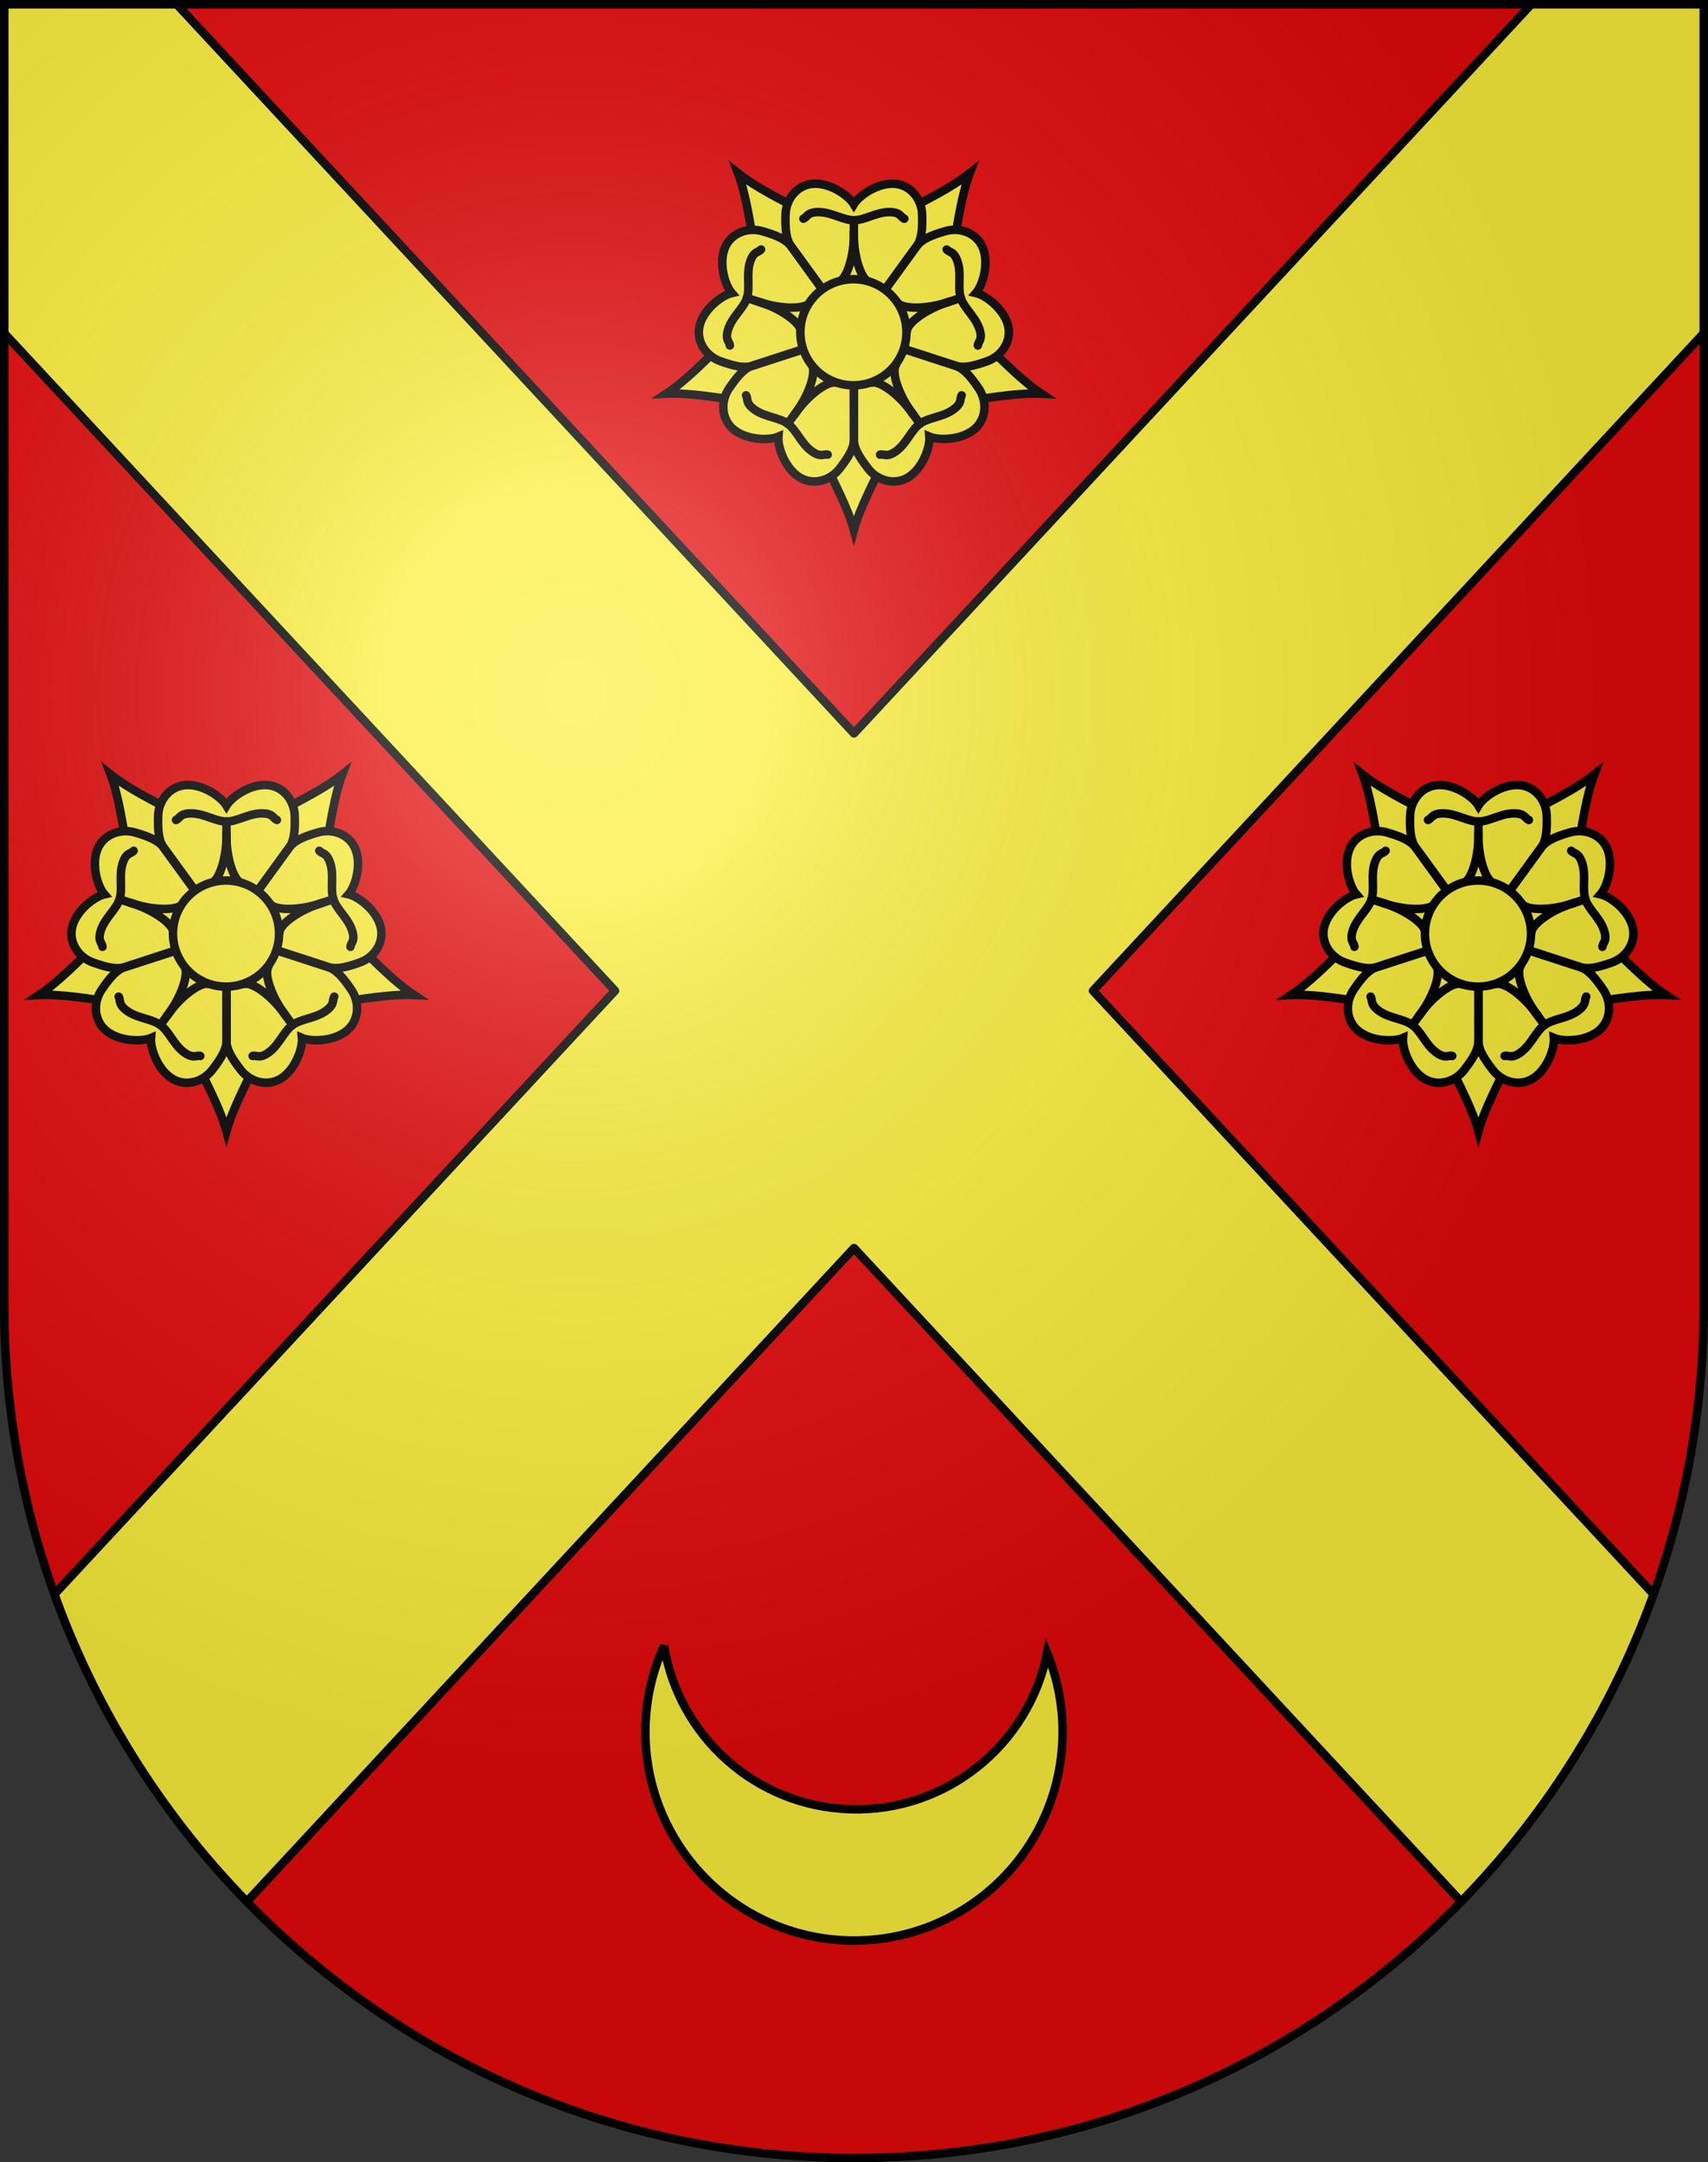 <?xml version="1.0" encoding="UTF-8" standalone="no"?>
<svg
   xmlns:dc="http://purl.org/dc/elements/1.1/"
   xmlns:cc="http://creativecommons.org/ns#"
   xmlns:rdf="http://www.w3.org/1999/02/22-rdf-syntax-ns#"
   xmlns:svg="http://www.w3.org/2000/svg"
   xmlns="http://www.w3.org/2000/svg"
   xmlns:xlink="http://www.w3.org/1999/xlink"
   xmlns:sodipodi="http://sodipodi.sourceforge.net/DTD/sodipodi-0.dtd"
   xmlns:inkscape="http://www.inkscape.org/namespaces/inkscape"
   height="763"
   width="603"
   version="1.0"
   id="svg20"
   sodipodi:version="0.32"
   inkscape:version="0.48.3.1 r9886"
   sodipodi:docname="Croy-coat_of_arms.svg"
   inkscape:output_extension="org.inkscape.output.svg.inkscape">
  <rect width="100%" height="100%" fill="#333333" stroke="none"/>
  <defs
     id="defs29">
    <inkscape:perspective
       sodipodi:type="inkscape:persp3d"
       inkscape:vp_x="0 : 381.5 : 1"
       inkscape:vp_y="0 : 1000 : 0"
       inkscape:vp_z="603 : 381.5 : 1"
       inkscape:persp3d-origin="301.5 : 254.33333 : 1"
       id="perspective28" />
    <linearGradient
       id="linearGradient2893">
      <stop
         style="stop-color:#ffffff;stop-opacity:0.314;"
         offset="0"
         id="stop2895" />
      <stop
         id="stop2897"
         offset="0.19"
         style="stop-color:#ffffff;stop-opacity:0.251;" />
      <stop
         style="stop-color:#6b6b6b;stop-opacity:0.125;"
         offset="0.6"
         id="stop2901" />
      <stop
         style="stop-color:#000000;stop-opacity:0.125;"
         offset="1"
         id="stop2899" />
    </linearGradient>
    <linearGradient
       id="linearGradient2955">
      <stop
         style="stop-color:white;stop-opacity:0;"
         offset="0"
         id="stop2965" />
      <stop
         style="stop-color:black;stop-opacity:0.646;"
         offset="1"
         id="stop2959" />
    </linearGradient>
    <radialGradient
       inkscape:collect="always"
       xlink:href="#linearGradient2893"
       id="radialGradient3236"
       gradientUnits="userSpaceOnUse"
       gradientTransform="matrix(1.215,1.531577e-24,1.464684e-23,1.267,-839.192,-490.489)"
       cx="858.042"
       cy="579.933"
       fx="858.042"
       fy="579.933"
       r="300" />
    <inkscape:perspective
       id="perspective2638"
       inkscape:persp3d-origin="297.63751 : 280.63 : 1"
       inkscape:vp_z="595.27502 : 420.94501 : 1"
       inkscape:vp_y="0 : 1000 : 0"
       inkscape:vp_x="0 : 420.94501 : 1"
       sodipodi:type="inkscape:persp3d" />
  </defs>
  <sodipodi:namedview
     inkscape:window-height="992"
     inkscape:window-width="1680"
     inkscape:pageshadow="2"
     inkscape:pageopacity="0.0"
     guidetolerance="10.0"
     gridtolerance="10.0"
     objecttolerance="10.0"
     borderopacity="1.0"
     bordercolor="#666666"
     pagecolor="#ffffff"
     id="base"
     inkscape:zoom="1"
     inkscape:cx="149.44988"
     inkscape:cy="382.59671"
     inkscape:window-x="-2"
     inkscape:window-y="-3"
     inkscape:current-layer="layer2"
     showgrid="false"
     showguides="true"
     inkscape:guide-bbox="true"
     inkscape:window-maximized="1">
    <sodipodi:guide
       orientation="horizontal"
       position="761.5"
       id="guide1885" />
    <sodipodi:guide
       orientation="vertical"
       position="1.5"
       id="guide1887" />
    <sodipodi:guide
       orientation="horizontal"
       position="1.5"
       id="guide1889" />
    <sodipodi:guide
       orientation="vertical"
       position="601.5"
       id="guide1891" />
  </sodipodi:namedview>
  <desc
     id="desc22">Coat of Arms of Canton of Freiburg (Fribourg)</desc>
  <g
     inkscape:groupmode="layer"
     id="layer1"
     inkscape:label="Fond écu"
     style="display:inline"
     sodipodi:insensitive="true">
    <path
       d="m 1.5,1.5 0,458.869 c 0,166.311 134.314,301.131 300,301.131 165.686,0 300,-134.82 300,-301.131 l 0,-458.869 -600,0 z"
       id="path2645"
       style="fill:#e20909;fill-opacity:1"
       inkscape:connector-curvature="0" />
  </g>
  <g
     inkscape:groupmode="layer"
     id="layer2"
     inkscape:label="Meubles"
     style="display:inline"
     sodipodi:insensitive="true">
    <path
       style="fill:#fcef3c;fill-opacity:1"
       d="m 1.5,1.5 0,116.094 215.625,232 L 19.219,562.562 c 14.749,41.043 38.157,77.915 67.969,108.469 l 214.312,-230.625 214.344,230.625 c 29.813,-30.557 53.19,-67.424 67.938,-108.469 L 385.875,349.594 601.5,117.594 601.5,1.5 540.625,1.5 301.5,258.812 62.375,1.5 1.5,1.5 z"
       id="path2621"
       inkscape:connector-curvature="0" />
    <path
       style="fill:none;stroke:#000000;stroke-width:3;stroke-linecap:round;stroke-linejoin:round"
       id="path2460_5_"
       d="M 540.617,1.501 301.501,258.806 62.385,1.501"
       inkscape:connector-curvature="0" />
    <path
       style="fill:none;stroke:#000000;stroke-width:3;stroke-linecap:round;stroke-linejoin:round"
       id="path2460_7_"
       d="m 583.774,562.549 -197.89,-212.941 215.617,-232.018"
       inkscape:connector-curvature="0" />
    <path
       style="fill:none;stroke:#000000;stroke-width:3;stroke-linecap:round;stroke-linejoin:round"
       id="path2460_9_"
       d="M 87.172,671.043 301.501,440.41 l 214.329,230.633"
       inkscape:connector-curvature="0" />
    <path
       style="fill:none;stroke:#000000;stroke-width:3;stroke-linecap:round;stroke-linejoin:round"
       id="path2460_8_"
       d="M 1.502,117.59 217.119,349.608 19.23,562.551"
       inkscape:connector-curvature="0" />
    <path
       style="fill:#fcef3c;fill-opacity:1;stroke:#000000;stroke-width:3;display:inline"
       d="m 234.433,580.695 c -4.038,8.869 -6.368,18.685 -6.565,29.04 -0.773,40.634 31.588,74.239 72.231,75.013 40.645,0.774 74.26,-31.576 75.033,-72.21 0.197,-10.355 -1.759,-20.252 -5.454,-29.268 -6.435,32.252 -35.398,56.141 -69.376,55.161 -33.512,-0.968 -60.75,-25.809 -65.868,-57.735 z"
       id="path2495"
       inkscape:connector-curvature="0" />
    <g
       transform="matrix(1.284,0,0,1.284,-179.191,-362.872)"
       style="fill:#fcef3c;fill-opacity:1;stroke:#000000;stroke-width:2.336;stroke-miterlimit:4;stroke-opacity:1;stroke-dasharray:none"
       id="use8808">
      <g
         style="fill:#fcef3c;fill-opacity:1;stroke:#000000;stroke-width:2.336;stroke-miterlimit:4;stroke-opacity:1;stroke-dasharray:none"
         id="g7665">
        <path
           inkscape:connector-curvature="0"
           d="m 374.331,398.336 7.711,11.959 c -2.322,5.05 -6.009,11.764 -7.711,17.975 -1.702,-6.211 -5.389,-12.925 -7.711,-17.975 l 7.711,-11.959 z"
           style="fill:#fcef3c;fill-opacity:1;fill-rule:evenodd;stroke:#000000;stroke-width:2.336;stroke-linecap:butt;stroke-linejoin:miter;stroke-miterlimit:4;stroke-opacity:1;stroke-dasharray:none"
           id="path7667" />
        <path
           inkscape:connector-curvature="0"
           d="m 351.236,381.557 -8.991,11.029 c -5.521,-0.648 -13.045,-2.079 -19.479,-1.779 5.381,-3.538 10.627,-9.119 14.713,-12.888 l 13.757,3.638 z"
           style="fill:#fcef3c;fill-opacity:1;fill-rule:evenodd;stroke:#000000;stroke-width:2.336;stroke-linecap:butt;stroke-linejoin:miter;stroke-miterlimit:4;stroke-opacity:1;stroke-dasharray:none"
           id="path7669" />
        <path
           inkscape:connector-curvature="0"
           d="m 360.058,354.408 -13.268,-5.143 c -1.09,-5.451 -2.054,-13.049 -4.327,-19.075 5.028,4.024 11.957,7.289 16.804,10.01 l 0.791,14.208 z"
           style="fill:#fcef3c;fill-opacity:1;fill-rule:evenodd;stroke:#000000;stroke-width:2.336;stroke-linecap:butt;stroke-linejoin:miter;stroke-miterlimit:4;stroke-opacity:1;stroke-dasharray:none"
           id="path7671" />
        <path
           inkscape:connector-curvature="0"
           d="m 388.604,354.408 0.791,-14.208 c 4.847,-2.721 11.776,-5.986 16.804,-10.01 -2.274,6.026 -3.238,13.624 -4.327,19.075 l -13.268,5.143 z"
           style="fill:#fcef3c;fill-opacity:1;fill-rule:evenodd;stroke:#000000;stroke-width:2.336;stroke-linecap:butt;stroke-linejoin:miter;stroke-miterlimit:4;stroke-opacity:1;stroke-dasharray:none"
           id="path7673" />
        <path
           inkscape:connector-curvature="0"
           d="m 397.425,381.557 13.757,-3.638 c 4.085,3.769 9.332,9.35 14.713,12.888 -6.433,-0.3 -13.958,1.131 -19.479,1.779 l -8.991,-11.029 z"
           style="fill:#fcef3c;fill-opacity:1;fill-rule:evenodd;stroke:#000000;stroke-width:2.336;stroke-linecap:butt;stroke-linejoin:miter;stroke-miterlimit:4;stroke-opacity:1;stroke-dasharray:none"
           id="path7675" />
      </g>
      <g
         style="fill:#fcef3c;fill-opacity:1;stroke:#000000;stroke-width:2.336;stroke-miterlimit:4;stroke-opacity:1;stroke-dasharray:none"
         id="g7677">
        <path
           inkscape:connector-curvature="0"
           d="m 374.324,374.01 17.315,-23.823 c 1.265,-1.743 1.607,-4.404 1.456,-8.718 -0.151,-4.311 -3.366,-8.283 -7.976,-8.367 -4.61,-0.085 -9.406,3.336 -10.795,5.651 -1.389,-2.315 -6.185,-5.736 -10.795,-5.651 -4.61,0.085 -7.825,4.056 -7.976,8.367 -0.151,4.314 0.191,6.975 1.456,8.718 l 17.315,23.823 z"
           style="fill:#fcef3c;fill-opacity:1;fill-rule:evenodd;stroke:#000000;stroke-width:2.336;stroke-linecap:butt;stroke-linejoin:miter;stroke-miterlimit:4;stroke-opacity:1;stroke-dasharray:none"
           id="path7679" />
        <path
           inkscape:connector-curvature="0"
           d="m 374.37,374.033 28.007,9.106 c 2.049,0.664 4.685,0.167 8.741,-1.31 4.054,-1.476 6.837,-5.76 5.493,-10.171 -1.344,-4.41 -6.079,-7.915 -8.711,-8.52 1.773,-2.036 3.544,-7.655 2.039,-12.013 -1.505,-4.359 -6.275,-6.189 -10.422,-5 -4.149,1.189 -6.575,2.337 -7.842,4.079 l -17.306,23.83 z"
           style="fill:#fcef3c;fill-opacity:1;fill-rule:evenodd;stroke:#000000;stroke-width:2.336;stroke-linecap:butt;stroke-linejoin:miter;stroke-miterlimit:4;stroke-opacity:1;stroke-dasharray:none"
           id="path7681" />
        <path
           inkscape:connector-curvature="0"
           d="m 374.362,374.085 -0.006,29.451 c 10e-4,2.154 1.289,4.508 3.947,7.909 2.656,3.399 7.591,4.722 11.371,2.081 3.779,-2.641 5.649,-8.228 5.412,-10.917 2.485,1.057 8.376,1.005 12.055,-1.773 3.68,-2.778 3.947,-7.881 1.535,-11.457 -2.413,-3.579 -4.254,-5.531 -6.302,-6.197 l -28.011,-9.095 z"
           style="fill:#fcef3c;fill-opacity:1;fill-rule:evenodd;stroke:#000000;stroke-width:2.336;stroke-linecap:butt;stroke-linejoin:miter;stroke-miterlimit:4;stroke-opacity:1;stroke-dasharray:none"
           id="path7683" />
        <path
           inkscape:connector-curvature="0"
           d="m 374.311,374.093 -28.011,9.095 c -2.048,0.667 -3.889,2.619 -6.302,6.197 -2.412,3.577 -2.145,8.679 1.535,11.457 3.68,2.778 9.571,2.83 12.055,1.773 -0.237,2.69 1.633,8.276 5.412,10.917 3.78,2.642 8.715,1.318 11.371,-2.081 2.658,-3.401 3.945,-5.755 3.947,-7.909 l -0.006,-29.451 z"
           style="fill:#fcef3c;fill-opacity:1;fill-rule:evenodd;stroke:#000000;stroke-width:2.336;stroke-linecap:butt;stroke-linejoin:miter;stroke-miterlimit:4;stroke-opacity:1;stroke-dasharray:none"
           id="path7685" />
        <path
           inkscape:connector-curvature="0"
           d="m 374.287,374.047 -17.306,-23.83 c -1.267,-1.742 -3.692,-2.889 -7.842,-4.079 -4.147,-1.189 -8.917,0.642 -10.422,5 -1.505,4.358 0.266,9.977 2.039,12.013 -2.631,0.605 -7.367,4.11 -8.711,8.52 -1.344,4.411 1.439,8.695 5.493,10.171 4.056,1.477 6.692,1.974 8.741,1.31 l 28.007,-9.106 z"
           style="fill:#fcef3c;fill-opacity:1;fill-rule:evenodd;stroke:#000000;stroke-width:2.336;stroke-linecap:butt;stroke-linejoin:miter;stroke-miterlimit:4;stroke-opacity:1;stroke-dasharray:none"
           id="path7687" />
      </g>
      <g
         style="fill:#fcef3c;fill-opacity:1;stroke:#000000;stroke-width:2.336;stroke-linecap:round;stroke-linejoin:round;stroke-miterlimit:4;stroke-opacity:1;stroke-dasharray:none"
         id="g7689">
        <path
           inkscape:connector-curvature="0"
           d="m 403.747,364.496 -6.371,2.07"
           style="fill:#fcef3c;fill-opacity:1;fill-rule:evenodd;stroke:#000000;stroke-width:2.336;stroke-linecap:round;stroke-linejoin:round;stroke-miterlimit:4;stroke-opacity:1;stroke-dasharray:none"
           id="path7691" />
        <path
           inkscape:connector-curvature="0"
           d="m 408.425,377.56 c 0.085,-1.198 1.505,-1.558 0.341,-4.793 -1.164,-3.234 -4.133,-5.487 -5.036,-8.267 -0.903,-2.78 0.175,-6.347 -0.785,-9.648 -0.96,-3.301 -2.32,-2.758 -3.093,-3.677"
           style="fill:#fcef3c;fill-opacity:1;fill-rule:evenodd;stroke:#000000;stroke-width:2.336;stroke-linecap:round;stroke-linejoin:round;stroke-miterlimit:4;stroke-opacity:1;stroke-dasharray:none"
           id="path7693" />
        <path
           inkscape:connector-curvature="0"
           d="m 400.732,365.475 c -6.005,1.749 -11.776,5.764 -11.843,8.224 l -2.572,-7.917 c 1.5,1.951 8.529,1.807 14.415,-0.307 z"
           style="fill:#fcef3c;fill-opacity:1;fill-rule:evenodd;stroke:#000000;stroke-width:2.336;stroke-linecap:round;stroke-linejoin:round;stroke-miterlimit:4;stroke-opacity:1;stroke-dasharray:none"
           id="path7695" />
      </g>
      <g
         style="fill:#fcef3c;fill-opacity:1;stroke:#000000;stroke-width:2.336;stroke-linecap:round;stroke-linejoin:round;stroke-miterlimit:4;stroke-opacity:1;stroke-dasharray:none"
         id="g7697">
        <path
           inkscape:connector-curvature="0"
           d="m 392.511,399.076 -3.937,-5.419"
           style="fill:#fcef3c;fill-opacity:1;fill-rule:evenodd;stroke:#000000;stroke-width:2.336;stroke-linecap:round;stroke-linejoin:round;stroke-miterlimit:4;stroke-opacity:1;stroke-dasharray:none"
           id="path7699" />
        <path
           inkscape:connector-curvature="0"
           d="m 381.531,407.563 c 1.166,-0.289 1.947,0.95 4.663,-1.157 2.716,-2.106 3.941,-5.626 6.306,-7.344 2.365,-1.718 6.091,-1.795 8.933,-3.728 2.842,-1.932 1.906,-3.058 2.541,-4.078"
           style="fill:#fcef3c;fill-opacity:1;fill-rule:evenodd;stroke:#000000;stroke-width:2.336;stroke-linecap:round;stroke-linejoin:round;stroke-miterlimit:4;stroke-opacity:1;stroke-dasharray:none"
           id="path7701" />
        <path
           inkscape:connector-curvature="0"
           d="m 390.647,396.511 c -3.519,-5.171 -9.121,-9.418 -11.481,-8.722 l 6.734,-4.893 c -1.392,2.03 0.917,8.67 4.747,13.615 z"
           style="fill:#fcef3c;fill-opacity:1;fill-rule:evenodd;stroke:#000000;stroke-width:2.336;stroke-linecap:round;stroke-linejoin:round;stroke-miterlimit:4;stroke-opacity:1;stroke-dasharray:none"
           id="path7703" />
      </g>
      <g
         style="fill:#fcef3c;fill-opacity:1;stroke:#000000;stroke-width:2.336;stroke-linecap:round;stroke-linejoin:round;stroke-miterlimit:4;stroke-opacity:1;stroke-dasharray:none"
         id="g7705">
        <path
           inkscape:connector-curvature="0"
           d="m 356.151,399.076 3.937,-5.419"
           style="fill:#fcef3c;fill-opacity:1;fill-rule:evenodd;stroke:#000000;stroke-width:2.336;stroke-linecap:round;stroke-linejoin:round;stroke-miterlimit:4;stroke-opacity:1;stroke-dasharray:none"
           id="path7707" />
        <path
           inkscape:connector-curvature="0"
           d="m 344.687,391.256 c 0.635,1.019 -0.301,2.145 2.541,4.078 2.842,1.932 6.569,2.01 8.933,3.728 2.365,1.718 3.59,5.238 6.306,7.344 2.716,2.106 3.498,0.868 4.663,1.157"
           style="fill:#fcef3c;fill-opacity:1;fill-rule:evenodd;stroke:#000000;stroke-width:2.336;stroke-linecap:round;stroke-linejoin:round;stroke-miterlimit:4;stroke-opacity:1;stroke-dasharray:none"
           id="path7709" />
        <path
           inkscape:connector-curvature="0"
           d="m 358.014,396.511 c 3.83,-4.945 6.139,-11.585 4.747,-13.615 l 6.734,4.893 c -2.361,-0.697 -7.962,3.551 -11.481,8.722 z"
           style="fill:#fcef3c;fill-opacity:1;fill-rule:evenodd;stroke:#000000;stroke-width:2.336;stroke-linecap:round;stroke-linejoin:round;stroke-miterlimit:4;stroke-opacity:1;stroke-dasharray:none"
           id="path7711" />
      </g>
      <g
         style="fill:#fcef3c;fill-opacity:1;stroke:#000000;stroke-width:2.336;stroke-linecap:round;stroke-linejoin:round;stroke-miterlimit:4;stroke-opacity:1;stroke-dasharray:none"
         id="g7713">
        <path
           inkscape:connector-curvature="0"
           d="m 344.915,364.496 6.371,2.07"
           style="fill:#fcef3c;fill-opacity:1;fill-rule:evenodd;stroke:#000000;stroke-width:2.336;stroke-linecap:round;stroke-linejoin:round;stroke-miterlimit:4;stroke-opacity:1;stroke-dasharray:none"
           id="path7715" />
        <path
           inkscape:connector-curvature="0"
           d="m 348.809,351.176 c -0.773,0.919 -2.133,0.376 -3.093,3.677 -0.96,3.301 0.118,6.868 -0.785,9.648 -0.903,2.78 -3.872,5.033 -5.036,8.267 -1.164,3.234 0.256,3.595 0.341,4.793"
           style="fill:#fcef3c;fill-opacity:1;fill-rule:evenodd;stroke:#000000;stroke-width:2.336;stroke-linecap:round;stroke-linejoin:round;stroke-miterlimit:4;stroke-opacity:1;stroke-dasharray:none"
           id="path7717" />
        <path
           inkscape:connector-curvature="0"
           d="m 347.93,365.475 c 5.886,2.115 12.915,2.259 14.415,0.307 l -2.572,7.917 c -0.067,-2.461 -5.838,-6.475 -11.843,-8.224 z"
           style="fill:#fcef3c;fill-opacity:1;fill-rule:evenodd;stroke:#000000;stroke-width:2.336;stroke-linecap:round;stroke-linejoin:round;stroke-miterlimit:4;stroke-opacity:1;stroke-dasharray:none"
           id="path7719" />
      </g>
      <g
         style="fill:#fcef3c;fill-opacity:1;stroke:#000000;stroke-width:2.336;stroke-linecap:round;stroke-linejoin:round;stroke-miterlimit:4;stroke-opacity:1;stroke-dasharray:none"
         id="g7721">
        <path
           inkscape:connector-curvature="0"
           d="m 374.331,343.124 0,6.699"
           style="fill:#fcef3c;fill-opacity:1;fill-rule:evenodd;stroke:#000000;stroke-width:2.336;stroke-linecap:round;stroke-linejoin:round;stroke-miterlimit:4;stroke-opacity:1;stroke-dasharray:none"
           id="path7723" />
        <path
           inkscape:connector-curvature="0"
           d="m 388.202,342.711 c -1.113,-0.451 -1.017,-1.913 -4.453,-1.805 -3.436,0.107 -6.495,2.235 -9.418,2.235 -2.923,0 -5.983,-2.127 -9.418,-2.235 -3.436,-0.107 -3.34,1.354 -4.453,1.805"
           style="fill:#fcef3c;fill-opacity:1;fill-rule:evenodd;stroke:#000000;stroke-width:2.336;stroke-linecap:round;stroke-linejoin:round;stroke-miterlimit:4;stroke-opacity:1;stroke-dasharray:none"
           id="path7725" />
        <path
           inkscape:connector-curvature="0"
           d="m 374.331,346.294 c -0.192,6.252 1.843,12.981 4.162,13.805 l -8.324,0 c 2.319,-0.824 4.354,-7.553 4.162,-13.805 z"
           style="fill:#fcef3c;fill-opacity:1;fill-rule:evenodd;stroke:#000000;stroke-width:2.336;stroke-linecap:round;stroke-linejoin:round;stroke-miterlimit:4;stroke-opacity:1;stroke-dasharray:none"
           id="path7727" />
      </g>
      <path
         inkscape:connector-curvature="0"
         d="m 428.755,378.699 c 0,31.707 -25.704,57.411 -57.411,57.411 -31.707,0 -57.411,-25.704 -57.411,-57.411 0,-31.707 25.704,-57.411 57.411,-57.411 31.707,0 57.411,25.704 57.411,57.411 l 0,0 z"
         transform="matrix(0.254,0,0,0.254,279.885,277.737)"
         style="fill:#fcef3c;fill-opacity:1;stroke:#000000;stroke-width:9.186;stroke-linecap:round;stroke-linejoin:round;stroke-miterlimit:4;stroke-opacity:1;stroke-dasharray:none"
         id="path7729" />
    </g>
    <g
       transform="matrix(1.284,0,0,1.284,-400.691,-150.692)"
       style="fill:#fcef3c;fill-opacity:1;stroke:#000000;stroke-width:2.336;stroke-miterlimit:4;stroke-opacity:1;stroke-dasharray:none;display:inline"
       id="use8808-4">
      <g
         style="fill:#fcef3c;fill-opacity:1;stroke:#000000;stroke-width:2.336;stroke-miterlimit:4;stroke-opacity:1;stroke-dasharray:none"
         id="g7665-4">
        <path
           inkscape:connector-curvature="0"
           d="m 374.331,398.336 7.711,11.959 c -2.322,5.05 -6.009,11.764 -7.711,17.975 -1.702,-6.211 -5.389,-12.925 -7.711,-17.975 l 7.711,-11.959 z"
           style="fill:#fcef3c;fill-opacity:1;fill-rule:evenodd;stroke:#000000;stroke-width:2.336;stroke-linecap:butt;stroke-linejoin:miter;stroke-miterlimit:4;stroke-opacity:1;stroke-dasharray:none"
           id="path7667-6" />
        <path
           inkscape:connector-curvature="0"
           d="m 351.236,381.557 -8.991,11.029 c -5.521,-0.648 -13.045,-2.079 -19.479,-1.779 5.381,-3.538 10.627,-9.119 14.713,-12.888 l 13.757,3.638 z"
           style="fill:#fcef3c;fill-opacity:1;fill-rule:evenodd;stroke:#000000;stroke-width:2.336;stroke-linecap:butt;stroke-linejoin:miter;stroke-miterlimit:4;stroke-opacity:1;stroke-dasharray:none"
           id="path7669-4" />
        <path
           inkscape:connector-curvature="0"
           d="m 360.058,354.408 -13.268,-5.143 c -1.09,-5.451 -2.054,-13.049 -4.327,-19.075 5.028,4.024 11.957,7.289 16.804,10.01 l 0.791,14.208 z"
           style="fill:#fcef3c;fill-opacity:1;fill-rule:evenodd;stroke:#000000;stroke-width:2.336;stroke-linecap:butt;stroke-linejoin:miter;stroke-miterlimit:4;stroke-opacity:1;stroke-dasharray:none"
           id="path7671-9" />
        <path
           inkscape:connector-curvature="0"
           d="m 388.604,354.408 0.791,-14.208 c 4.847,-2.721 11.776,-5.986 16.804,-10.01 -2.274,6.026 -3.238,13.624 -4.327,19.075 l -13.268,5.143 z"
           style="fill:#fcef3c;fill-opacity:1;fill-rule:evenodd;stroke:#000000;stroke-width:2.336;stroke-linecap:butt;stroke-linejoin:miter;stroke-miterlimit:4;stroke-opacity:1;stroke-dasharray:none"
           id="path7673-2" />
        <path
           inkscape:connector-curvature="0"
           d="m 397.425,381.557 13.757,-3.638 c 4.085,3.769 9.332,9.35 14.713,12.888 -6.433,-0.3 -13.958,1.131 -19.479,1.779 l -8.991,-11.029 z"
           style="fill:#fcef3c;fill-opacity:1;fill-rule:evenodd;stroke:#000000;stroke-width:2.336;stroke-linecap:butt;stroke-linejoin:miter;stroke-miterlimit:4;stroke-opacity:1;stroke-dasharray:none"
           id="path7675-3" />
      </g>
      <g
         style="fill:#fcef3c;fill-opacity:1;stroke:#000000;stroke-width:2.336;stroke-miterlimit:4;stroke-opacity:1;stroke-dasharray:none"
         id="g7677-6">
        <path
           inkscape:connector-curvature="0"
           d="m 374.324,374.01 17.315,-23.823 c 1.265,-1.743 1.607,-4.404 1.456,-8.718 -0.151,-4.311 -3.366,-8.283 -7.976,-8.367 -4.61,-0.085 -9.406,3.336 -10.795,5.651 -1.389,-2.315 -6.185,-5.736 -10.795,-5.651 -4.61,0.085 -7.825,4.056 -7.976,8.367 -0.151,4.314 0.191,6.975 1.456,8.718 l 17.315,23.823 z"
           style="fill:#fcef3c;fill-opacity:1;fill-rule:evenodd;stroke:#000000;stroke-width:2.336;stroke-linecap:butt;stroke-linejoin:miter;stroke-miterlimit:4;stroke-opacity:1;stroke-dasharray:none"
           id="path7679-0" />
        <path
           inkscape:connector-curvature="0"
           d="m 374.37,374.033 28.007,9.106 c 2.049,0.664 4.685,0.167 8.741,-1.31 4.054,-1.476 6.837,-5.76 5.493,-10.171 -1.344,-4.41 -6.079,-7.915 -8.711,-8.52 1.773,-2.036 3.544,-7.655 2.039,-12.013 -1.505,-4.359 -6.275,-6.189 -10.422,-5 -4.149,1.189 -6.575,2.337 -7.842,4.079 l -17.306,23.83 z"
           style="fill:#fcef3c;fill-opacity:1;fill-rule:evenodd;stroke:#000000;stroke-width:2.336;stroke-linecap:butt;stroke-linejoin:miter;stroke-miterlimit:4;stroke-opacity:1;stroke-dasharray:none"
           id="path7681-3" />
        <path
           inkscape:connector-curvature="0"
           d="m 374.362,374.085 -0.006,29.451 c 10e-4,2.154 1.289,4.508 3.947,7.909 2.656,3.399 7.591,4.722 11.371,2.081 3.779,-2.641 5.649,-8.228 5.412,-10.917 2.485,1.057 8.376,1.005 12.055,-1.773 3.68,-2.778 3.947,-7.881 1.535,-11.457 -2.413,-3.579 -4.254,-5.531 -6.302,-6.197 l -28.011,-9.095 z"
           style="fill:#fcef3c;fill-opacity:1;fill-rule:evenodd;stroke:#000000;stroke-width:2.336;stroke-linecap:butt;stroke-linejoin:miter;stroke-miterlimit:4;stroke-opacity:1;stroke-dasharray:none"
           id="path7683-6" />
        <path
           inkscape:connector-curvature="0"
           d="m 374.311,374.093 -28.011,9.095 c -2.048,0.667 -3.889,2.619 -6.302,6.197 -2.412,3.577 -2.145,8.679 1.535,11.457 3.68,2.778 9.571,2.83 12.055,1.773 -0.237,2.69 1.633,8.276 5.412,10.917 3.78,2.642 8.715,1.318 11.371,-2.081 2.658,-3.401 3.945,-5.755 3.947,-7.909 l -0.006,-29.451 z"
           style="fill:#fcef3c;fill-opacity:1;fill-rule:evenodd;stroke:#000000;stroke-width:2.336;stroke-linecap:butt;stroke-linejoin:miter;stroke-miterlimit:4;stroke-opacity:1;stroke-dasharray:none"
           id="path7685-8" />
        <path
           inkscape:connector-curvature="0"
           d="m 374.287,374.047 -17.306,-23.83 c -1.267,-1.742 -3.692,-2.889 -7.842,-4.079 -4.147,-1.189 -8.917,0.642 -10.422,5 -1.505,4.358 0.266,9.977 2.039,12.013 -2.631,0.605 -7.367,4.11 -8.711,8.52 -1.344,4.411 1.439,8.695 5.493,10.171 4.056,1.477 6.692,1.974 8.741,1.31 l 28.007,-9.106 z"
           style="fill:#fcef3c;fill-opacity:1;fill-rule:evenodd;stroke:#000000;stroke-width:2.336;stroke-linecap:butt;stroke-linejoin:miter;stroke-miterlimit:4;stroke-opacity:1;stroke-dasharray:none"
           id="path7687-2" />
      </g>
      <g
         style="fill:#fcef3c;fill-opacity:1;stroke:#000000;stroke-width:2.336;stroke-linecap:round;stroke-linejoin:round;stroke-miterlimit:4;stroke-opacity:1;stroke-dasharray:none"
         id="g7689-3">
        <path
           inkscape:connector-curvature="0"
           d="m 403.747,364.496 -6.371,2.07"
           style="fill:#fcef3c;fill-opacity:1;fill-rule:evenodd;stroke:#000000;stroke-width:2.336;stroke-linecap:round;stroke-linejoin:round;stroke-miterlimit:4;stroke-opacity:1;stroke-dasharray:none"
           id="path7691-8" />
        <path
           inkscape:connector-curvature="0"
           d="m 408.425,377.56 c 0.085,-1.198 1.505,-1.558 0.341,-4.793 -1.164,-3.234 -4.133,-5.487 -5.036,-8.267 -0.903,-2.78 0.175,-6.347 -0.785,-9.648 -0.96,-3.301 -2.32,-2.758 -3.093,-3.677"
           style="fill:#fcef3c;fill-opacity:1;fill-rule:evenodd;stroke:#000000;stroke-width:2.336;stroke-linecap:round;stroke-linejoin:round;stroke-miterlimit:4;stroke-opacity:1;stroke-dasharray:none"
           id="path7693-4" />
        <path
           inkscape:connector-curvature="0"
           d="m 400.732,365.475 c -6.005,1.749 -11.776,5.764 -11.843,8.224 l -2.572,-7.917 c 1.5,1.951 8.529,1.807 14.415,-0.307 z"
           style="fill:#fcef3c;fill-opacity:1;fill-rule:evenodd;stroke:#000000;stroke-width:2.336;stroke-linecap:round;stroke-linejoin:round;stroke-miterlimit:4;stroke-opacity:1;stroke-dasharray:none"
           id="path7695-9" />
      </g>
      <g
         style="fill:#fcef3c;fill-opacity:1;stroke:#000000;stroke-width:2.336;stroke-linecap:round;stroke-linejoin:round;stroke-miterlimit:4;stroke-opacity:1;stroke-dasharray:none"
         id="g7697-0">
        <path
           inkscape:connector-curvature="0"
           d="m 392.511,399.076 -3.937,-5.419"
           style="fill:#fcef3c;fill-opacity:1;fill-rule:evenodd;stroke:#000000;stroke-width:2.336;stroke-linecap:round;stroke-linejoin:round;stroke-miterlimit:4;stroke-opacity:1;stroke-dasharray:none"
           id="path7699-5" />
        <path
           inkscape:connector-curvature="0"
           d="m 381.531,407.563 c 1.166,-0.289 1.947,0.95 4.663,-1.157 2.716,-2.106 3.941,-5.626 6.306,-7.344 2.365,-1.718 6.091,-1.795 8.933,-3.728 2.842,-1.932 1.906,-3.058 2.541,-4.078"
           style="fill:#fcef3c;fill-opacity:1;fill-rule:evenodd;stroke:#000000;stroke-width:2.336;stroke-linecap:round;stroke-linejoin:round;stroke-miterlimit:4;stroke-opacity:1;stroke-dasharray:none"
           id="path7701-2" />
        <path
           inkscape:connector-curvature="0"
           d="m 390.647,396.511 c -3.519,-5.171 -9.121,-9.418 -11.481,-8.722 l 6.734,-4.893 c -1.392,2.03 0.917,8.67 4.747,13.615 z"
           style="fill:#fcef3c;fill-opacity:1;fill-rule:evenodd;stroke:#000000;stroke-width:2.336;stroke-linecap:round;stroke-linejoin:round;stroke-miterlimit:4;stroke-opacity:1;stroke-dasharray:none"
           id="path7703-2" />
      </g>
      <g
         style="fill:#fcef3c;fill-opacity:1;stroke:#000000;stroke-width:2.336;stroke-linecap:round;stroke-linejoin:round;stroke-miterlimit:4;stroke-opacity:1;stroke-dasharray:none"
         id="g7705-5">
        <path
           inkscape:connector-curvature="0"
           d="m 356.151,399.076 3.937,-5.419"
           style="fill:#fcef3c;fill-opacity:1;fill-rule:evenodd;stroke:#000000;stroke-width:2.336;stroke-linecap:round;stroke-linejoin:round;stroke-miterlimit:4;stroke-opacity:1;stroke-dasharray:none"
           id="path7707-8" />
        <path
           inkscape:connector-curvature="0"
           d="m 344.687,391.256 c 0.635,1.019 -0.301,2.145 2.541,4.078 2.842,1.932 6.569,2.01 8.933,3.728 2.365,1.718 3.59,5.238 6.306,7.344 2.716,2.106 3.498,0.868 4.663,1.157"
           style="fill:#fcef3c;fill-opacity:1;fill-rule:evenodd;stroke:#000000;stroke-width:2.336;stroke-linecap:round;stroke-linejoin:round;stroke-miterlimit:4;stroke-opacity:1;stroke-dasharray:none"
           id="path7709-7" />
        <path
           inkscape:connector-curvature="0"
           d="m 358.014,396.511 c 3.83,-4.945 6.139,-11.585 4.747,-13.615 l 6.734,4.893 c -2.361,-0.697 -7.962,3.551 -11.481,8.722 z"
           style="fill:#fcef3c;fill-opacity:1;fill-rule:evenodd;stroke:#000000;stroke-width:2.336;stroke-linecap:round;stroke-linejoin:round;stroke-miterlimit:4;stroke-opacity:1;stroke-dasharray:none"
           id="path7711-0" />
      </g>
      <g
         style="fill:#fcef3c;fill-opacity:1;stroke:#000000;stroke-width:2.336;stroke-linecap:round;stroke-linejoin:round;stroke-miterlimit:4;stroke-opacity:1;stroke-dasharray:none"
         id="g7713-5">
        <path
           inkscape:connector-curvature="0"
           d="m 344.915,364.496 6.371,2.07"
           style="fill:#fcef3c;fill-opacity:1;fill-rule:evenodd;stroke:#000000;stroke-width:2.336;stroke-linecap:round;stroke-linejoin:round;stroke-miterlimit:4;stroke-opacity:1;stroke-dasharray:none"
           id="path7715-5" />
        <path
           inkscape:connector-curvature="0"
           d="m 348.809,351.176 c -0.773,0.919 -2.133,0.376 -3.093,3.677 -0.96,3.301 0.118,6.868 -0.785,9.648 -0.903,2.78 -3.872,5.033 -5.036,8.267 -1.164,3.234 0.256,3.595 0.341,4.793"
           style="fill:#fcef3c;fill-opacity:1;fill-rule:evenodd;stroke:#000000;stroke-width:2.336;stroke-linecap:round;stroke-linejoin:round;stroke-miterlimit:4;stroke-opacity:1;stroke-dasharray:none"
           id="path7717-9" />
        <path
           inkscape:connector-curvature="0"
           d="m 347.93,365.475 c 5.886,2.115 12.915,2.259 14.415,0.307 l -2.572,7.917 c -0.067,-2.461 -5.838,-6.475 -11.843,-8.224 z"
           style="fill:#fcef3c;fill-opacity:1;fill-rule:evenodd;stroke:#000000;stroke-width:2.336;stroke-linecap:round;stroke-linejoin:round;stroke-miterlimit:4;stroke-opacity:1;stroke-dasharray:none"
           id="path7719-6" />
      </g>
      <g
         style="fill:#fcef3c;fill-opacity:1;stroke:#000000;stroke-width:2.336;stroke-linecap:round;stroke-linejoin:round;stroke-miterlimit:4;stroke-opacity:1;stroke-dasharray:none"
         id="g7721-7">
        <path
           inkscape:connector-curvature="0"
           d="m 374.331,343.124 0,6.699"
           style="fill:#fcef3c;fill-opacity:1;fill-rule:evenodd;stroke:#000000;stroke-width:2.336;stroke-linecap:round;stroke-linejoin:round;stroke-miterlimit:4;stroke-opacity:1;stroke-dasharray:none"
           id="path7723-4" />
        <path
           inkscape:connector-curvature="0"
           d="m 388.202,342.711 c -1.113,-0.451 -1.017,-1.913 -4.453,-1.805 -3.436,0.107 -6.495,2.235 -9.418,2.235 -2.923,0 -5.983,-2.127 -9.418,-2.235 -3.436,-0.107 -3.34,1.354 -4.453,1.805"
           style="fill:#fcef3c;fill-opacity:1;fill-rule:evenodd;stroke:#000000;stroke-width:2.336;stroke-linecap:round;stroke-linejoin:round;stroke-miterlimit:4;stroke-opacity:1;stroke-dasharray:none"
           id="path7725-2" />
        <path
           inkscape:connector-curvature="0"
           d="m 374.331,346.294 c -0.192,6.252 1.843,12.981 4.162,13.805 l -8.324,0 c 2.319,-0.824 4.354,-7.553 4.162,-13.805 z"
           style="fill:#fcef3c;fill-opacity:1;fill-rule:evenodd;stroke:#000000;stroke-width:2.336;stroke-linecap:round;stroke-linejoin:round;stroke-miterlimit:4;stroke-opacity:1;stroke-dasharray:none"
           id="path7727-1" />
      </g>
      <path
         inkscape:connector-curvature="0"
         d="m 428.755,378.699 c 0,31.707 -25.704,57.411 -57.411,57.411 -31.707,0 -57.411,-25.704 -57.411,-57.411 0,-31.707 25.704,-57.411 57.411,-57.411 31.707,0 57.411,25.704 57.411,57.411 l 0,0 z"
         transform="matrix(0.254,0,0,0.254,279.885,277.737)"
         style="fill:#fcef3c;fill-opacity:1;stroke:#000000;stroke-width:9.186;stroke-linecap:round;stroke-linejoin:round;stroke-miterlimit:4;stroke-opacity:1;stroke-dasharray:none"
         id="path7729-2" />
    </g>
    <g
       transform="matrix(1.284,0,0,1.284,41.309,-150.692)"
       style="fill:#fcef3c;fill-opacity:1;stroke:#000000;stroke-width:2.336;stroke-miterlimit:4;stroke-opacity:1;stroke-dasharray:none;display:inline"
       id="use8808-0">
      <g
         style="fill:#fcef3c;fill-opacity:1;stroke:#000000;stroke-width:2.336;stroke-miterlimit:4;stroke-opacity:1;stroke-dasharray:none"
         id="g7665-0">
        <path
           inkscape:connector-curvature="0"
           d="m 374.331,398.336 7.711,11.959 c -2.322,5.05 -6.009,11.764 -7.711,17.975 -1.702,-6.211 -5.389,-12.925 -7.711,-17.975 l 7.711,-11.959 z"
           style="fill:#fcef3c;fill-opacity:1;fill-rule:evenodd;stroke:#000000;stroke-width:2.336;stroke-linecap:butt;stroke-linejoin:miter;stroke-miterlimit:4;stroke-opacity:1;stroke-dasharray:none"
           id="path7667-64" />
        <path
           inkscape:connector-curvature="0"
           d="m 351.236,381.557 -8.991,11.029 c -5.521,-0.648 -13.045,-2.079 -19.479,-1.779 5.381,-3.538 10.627,-9.119 14.713,-12.888 l 13.757,3.638 z"
           style="fill:#fcef3c;fill-opacity:1;fill-rule:evenodd;stroke:#000000;stroke-width:2.336;stroke-linecap:butt;stroke-linejoin:miter;stroke-miterlimit:4;stroke-opacity:1;stroke-dasharray:none"
           id="path7669-8" />
        <path
           inkscape:connector-curvature="0"
           d="m 360.058,354.408 -13.268,-5.143 c -1.09,-5.451 -2.054,-13.049 -4.327,-19.075 5.028,4.024 11.957,7.289 16.804,10.01 l 0.791,14.208 z"
           style="fill:#fcef3c;fill-opacity:1;fill-rule:evenodd;stroke:#000000;stroke-width:2.336;stroke-linecap:butt;stroke-linejoin:miter;stroke-miterlimit:4;stroke-opacity:1;stroke-dasharray:none"
           id="path7671-4" />
        <path
           inkscape:connector-curvature="0"
           d="m 388.604,354.408 0.791,-14.208 c 4.847,-2.721 11.776,-5.986 16.804,-10.01 -2.274,6.026 -3.238,13.624 -4.327,19.075 l -13.268,5.143 z"
           style="fill:#fcef3c;fill-opacity:1;fill-rule:evenodd;stroke:#000000;stroke-width:2.336;stroke-linecap:butt;stroke-linejoin:miter;stroke-miterlimit:4;stroke-opacity:1;stroke-dasharray:none"
           id="path7673-8" />
        <path
           inkscape:connector-curvature="0"
           d="m 397.425,381.557 13.757,-3.638 c 4.085,3.769 9.332,9.35 14.713,12.888 -6.433,-0.3 -13.958,1.131 -19.479,1.779 l -8.991,-11.029 z"
           style="fill:#fcef3c;fill-opacity:1;fill-rule:evenodd;stroke:#000000;stroke-width:2.336;stroke-linecap:butt;stroke-linejoin:miter;stroke-miterlimit:4;stroke-opacity:1;stroke-dasharray:none"
           id="path7675-1" />
      </g>
      <g
         style="fill:#fcef3c;fill-opacity:1;stroke:#000000;stroke-width:2.336;stroke-miterlimit:4;stroke-opacity:1;stroke-dasharray:none"
         id="g7677-5">
        <path
           inkscape:connector-curvature="0"
           d="m 374.324,374.01 17.315,-23.823 c 1.265,-1.743 1.607,-4.404 1.456,-8.718 -0.151,-4.311 -3.366,-8.283 -7.976,-8.367 -4.61,-0.085 -9.406,3.336 -10.795,5.651 -1.389,-2.315 -6.185,-5.736 -10.795,-5.651 -4.61,0.085 -7.825,4.056 -7.976,8.367 -0.151,4.314 0.191,6.975 1.456,8.718 l 17.315,23.823 z"
           style="fill:#fcef3c;fill-opacity:1;fill-rule:evenodd;stroke:#000000;stroke-width:2.336;stroke-linecap:butt;stroke-linejoin:miter;stroke-miterlimit:4;stroke-opacity:1;stroke-dasharray:none"
           id="path7679-4" />
        <path
           inkscape:connector-curvature="0"
           d="m 374.37,374.033 28.007,9.106 c 2.049,0.664 4.685,0.167 8.741,-1.31 4.054,-1.476 6.837,-5.76 5.493,-10.171 -1.344,-4.41 -6.079,-7.915 -8.711,-8.52 1.773,-2.036 3.544,-7.655 2.039,-12.013 -1.505,-4.359 -6.275,-6.189 -10.422,-5 -4.149,1.189 -6.575,2.337 -7.842,4.079 l -17.306,23.83 z"
           style="fill:#fcef3c;fill-opacity:1;fill-rule:evenodd;stroke:#000000;stroke-width:2.336;stroke-linecap:butt;stroke-linejoin:miter;stroke-miterlimit:4;stroke-opacity:1;stroke-dasharray:none"
           id="path7681-1" />
        <path
           inkscape:connector-curvature="0"
           d="m 374.362,374.085 -0.006,29.451 c 10e-4,2.154 1.289,4.508 3.947,7.909 2.656,3.399 7.591,4.722 11.371,2.081 3.779,-2.641 5.649,-8.228 5.412,-10.917 2.485,1.057 8.376,1.005 12.055,-1.773 3.68,-2.778 3.947,-7.881 1.535,-11.457 -2.413,-3.579 -4.254,-5.531 -6.302,-6.197 l -28.011,-9.095 z"
           style="fill:#fcef3c;fill-opacity:1;fill-rule:evenodd;stroke:#000000;stroke-width:2.336;stroke-linecap:butt;stroke-linejoin:miter;stroke-miterlimit:4;stroke-opacity:1;stroke-dasharray:none"
           id="path7683-7" />
        <path
           inkscape:connector-curvature="0"
           d="m 374.311,374.093 -28.011,9.095 c -2.048,0.667 -3.889,2.619 -6.302,6.197 -2.412,3.577 -2.145,8.679 1.535,11.457 3.68,2.778 9.571,2.83 12.055,1.773 -0.237,2.69 1.633,8.276 5.412,10.917 3.78,2.642 8.715,1.318 11.371,-2.081 2.658,-3.401 3.945,-5.755 3.947,-7.909 l -0.006,-29.451 z"
           style="fill:#fcef3c;fill-opacity:1;fill-rule:evenodd;stroke:#000000;stroke-width:2.336;stroke-linecap:butt;stroke-linejoin:miter;stroke-miterlimit:4;stroke-opacity:1;stroke-dasharray:none"
           id="path7685-9" />
        <path
           inkscape:connector-curvature="0"
           d="m 374.287,374.047 -17.306,-23.83 c -1.267,-1.742 -3.692,-2.889 -7.842,-4.079 -4.147,-1.189 -8.917,0.642 -10.422,5 -1.505,4.358 0.266,9.977 2.039,12.013 -2.631,0.605 -7.367,4.11 -8.711,8.52 -1.344,4.411 1.439,8.695 5.493,10.171 4.056,1.477 6.692,1.974 8.741,1.31 l 28.007,-9.106 z"
           style="fill:#fcef3c;fill-opacity:1;fill-rule:evenodd;stroke:#000000;stroke-width:2.336;stroke-linecap:butt;stroke-linejoin:miter;stroke-miterlimit:4;stroke-opacity:1;stroke-dasharray:none"
           id="path7687-3" />
      </g>
      <g
         style="fill:#fcef3c;fill-opacity:1;stroke:#000000;stroke-width:2.336;stroke-linecap:round;stroke-linejoin:round;stroke-miterlimit:4;stroke-opacity:1;stroke-dasharray:none"
         id="g7689-9">
        <path
           inkscape:connector-curvature="0"
           d="m 403.747,364.496 -6.371,2.07"
           style="fill:#fcef3c;fill-opacity:1;fill-rule:evenodd;stroke:#000000;stroke-width:2.336;stroke-linecap:round;stroke-linejoin:round;stroke-miterlimit:4;stroke-opacity:1;stroke-dasharray:none"
           id="path7691-7" />
        <path
           inkscape:connector-curvature="0"
           d="m 408.425,377.56 c 0.085,-1.198 1.505,-1.558 0.341,-4.793 -1.164,-3.234 -4.133,-5.487 -5.036,-8.267 -0.903,-2.78 0.175,-6.347 -0.785,-9.648 -0.96,-3.301 -2.32,-2.758 -3.093,-3.677"
           style="fill:#fcef3c;fill-opacity:1;fill-rule:evenodd;stroke:#000000;stroke-width:2.336;stroke-linecap:round;stroke-linejoin:round;stroke-miterlimit:4;stroke-opacity:1;stroke-dasharray:none"
           id="path7693-3" />
        <path
           inkscape:connector-curvature="0"
           d="m 400.732,365.475 c -6.005,1.749 -11.776,5.764 -11.843,8.224 l -2.572,-7.917 c 1.5,1.951 8.529,1.807 14.415,-0.307 z"
           style="fill:#fcef3c;fill-opacity:1;fill-rule:evenodd;stroke:#000000;stroke-width:2.336;stroke-linecap:round;stroke-linejoin:round;stroke-miterlimit:4;stroke-opacity:1;stroke-dasharray:none"
           id="path7695-8" />
      </g>
      <g
         style="fill:#fcef3c;fill-opacity:1;stroke:#000000;stroke-width:2.336;stroke-linecap:round;stroke-linejoin:round;stroke-miterlimit:4;stroke-opacity:1;stroke-dasharray:none"
         id="g7697-9">
        <path
           inkscape:connector-curvature="0"
           d="m 392.511,399.076 -3.937,-5.419"
           style="fill:#fcef3c;fill-opacity:1;fill-rule:evenodd;stroke:#000000;stroke-width:2.336;stroke-linecap:round;stroke-linejoin:round;stroke-miterlimit:4;stroke-opacity:1;stroke-dasharray:none"
           id="path7699-9" />
        <path
           inkscape:connector-curvature="0"
           d="m 381.531,407.563 c 1.166,-0.289 1.947,0.95 4.663,-1.157 2.716,-2.106 3.941,-5.626 6.306,-7.344 2.365,-1.718 6.091,-1.795 8.933,-3.728 2.842,-1.932 1.906,-3.058 2.541,-4.078"
           style="fill:#fcef3c;fill-opacity:1;fill-rule:evenodd;stroke:#000000;stroke-width:2.336;stroke-linecap:round;stroke-linejoin:round;stroke-miterlimit:4;stroke-opacity:1;stroke-dasharray:none"
           id="path7701-4" />
        <path
           inkscape:connector-curvature="0"
           d="m 390.647,396.511 c -3.519,-5.171 -9.121,-9.418 -11.481,-8.722 l 6.734,-4.893 c -1.392,2.03 0.917,8.67 4.747,13.615 z"
           style="fill:#fcef3c;fill-opacity:1;fill-rule:evenodd;stroke:#000000;stroke-width:2.336;stroke-linecap:round;stroke-linejoin:round;stroke-miterlimit:4;stroke-opacity:1;stroke-dasharray:none"
           id="path7703-8" />
      </g>
      <g
         style="fill:#fcef3c;fill-opacity:1;stroke:#000000;stroke-width:2.336;stroke-linecap:round;stroke-linejoin:round;stroke-miterlimit:4;stroke-opacity:1;stroke-dasharray:none"
         id="g7705-53">
        <path
           inkscape:connector-curvature="0"
           d="m 356.151,399.076 3.937,-5.419"
           style="fill:#fcef3c;fill-opacity:1;fill-rule:evenodd;stroke:#000000;stroke-width:2.336;stroke-linecap:round;stroke-linejoin:round;stroke-miterlimit:4;stroke-opacity:1;stroke-dasharray:none"
           id="path7707-4" />
        <path
           inkscape:connector-curvature="0"
           d="m 344.687,391.256 c 0.635,1.019 -0.301,2.145 2.541,4.078 2.842,1.932 6.569,2.01 8.933,3.728 2.365,1.718 3.59,5.238 6.306,7.344 2.716,2.106 3.498,0.868 4.663,1.157"
           style="fill:#fcef3c;fill-opacity:1;fill-rule:evenodd;stroke:#000000;stroke-width:2.336;stroke-linecap:round;stroke-linejoin:round;stroke-miterlimit:4;stroke-opacity:1;stroke-dasharray:none"
           id="path7709-76" />
        <path
           inkscape:connector-curvature="0"
           d="m 358.014,396.511 c 3.83,-4.945 6.139,-11.585 4.747,-13.615 l 6.734,4.893 c -2.361,-0.697 -7.962,3.551 -11.481,8.722 z"
           style="fill:#fcef3c;fill-opacity:1;fill-rule:evenodd;stroke:#000000;stroke-width:2.336;stroke-linecap:round;stroke-linejoin:round;stroke-miterlimit:4;stroke-opacity:1;stroke-dasharray:none"
           id="path7711-8" />
      </g>
      <g
         style="fill:#fcef3c;fill-opacity:1;stroke:#000000;stroke-width:2.336;stroke-linecap:round;stroke-linejoin:round;stroke-miterlimit:4;stroke-opacity:1;stroke-dasharray:none"
         id="g7713-4">
        <path
           inkscape:connector-curvature="0"
           d="m 344.915,364.496 6.371,2.07"
           style="fill:#fcef3c;fill-opacity:1;fill-rule:evenodd;stroke:#000000;stroke-width:2.336;stroke-linecap:round;stroke-linejoin:round;stroke-miterlimit:4;stroke-opacity:1;stroke-dasharray:none"
           id="path7715-8" />
        <path
           inkscape:connector-curvature="0"
           d="m 348.809,351.176 c -0.773,0.919 -2.133,0.376 -3.093,3.677 -0.96,3.301 0.118,6.868 -0.785,9.648 -0.903,2.78 -3.872,5.033 -5.036,8.267 -1.164,3.234 0.256,3.595 0.341,4.793"
           style="fill:#fcef3c;fill-opacity:1;fill-rule:evenodd;stroke:#000000;stroke-width:2.336;stroke-linecap:round;stroke-linejoin:round;stroke-miterlimit:4;stroke-opacity:1;stroke-dasharray:none"
           id="path7717-4" />
        <path
           inkscape:connector-curvature="0"
           d="m 347.93,365.475 c 5.886,2.115 12.915,2.259 14.415,0.307 l -2.572,7.917 c -0.067,-2.461 -5.838,-6.475 -11.843,-8.224 z"
           style="fill:#fcef3c;fill-opacity:1;fill-rule:evenodd;stroke:#000000;stroke-width:2.336;stroke-linecap:round;stroke-linejoin:round;stroke-miterlimit:4;stroke-opacity:1;stroke-dasharray:none"
           id="path7719-5" />
      </g>
      <g
         style="fill:#fcef3c;fill-opacity:1;stroke:#000000;stroke-width:2.336;stroke-linecap:round;stroke-linejoin:round;stroke-miterlimit:4;stroke-opacity:1;stroke-dasharray:none"
         id="g7721-0">
        <path
           inkscape:connector-curvature="0"
           d="m 374.331,343.124 0,6.699"
           style="fill:#fcef3c;fill-opacity:1;fill-rule:evenodd;stroke:#000000;stroke-width:2.336;stroke-linecap:round;stroke-linejoin:round;stroke-miterlimit:4;stroke-opacity:1;stroke-dasharray:none"
           id="path7723-2" />
        <path
           inkscape:connector-curvature="0"
           d="m 388.202,342.711 c -1.113,-0.451 -1.017,-1.913 -4.453,-1.805 -3.436,0.107 -6.495,2.235 -9.418,2.235 -2.923,0 -5.983,-2.127 -9.418,-2.235 -3.436,-0.107 -3.34,1.354 -4.453,1.805"
           style="fill:#fcef3c;fill-opacity:1;fill-rule:evenodd;stroke:#000000;stroke-width:2.336;stroke-linecap:round;stroke-linejoin:round;stroke-miterlimit:4;stroke-opacity:1;stroke-dasharray:none"
           id="path7725-1" />
        <path
           inkscape:connector-curvature="0"
           d="m 374.331,346.294 c -0.192,6.252 1.843,12.981 4.162,13.805 l -8.324,0 c 2.319,-0.824 4.354,-7.553 4.162,-13.805 z"
           style="fill:#fcef3c;fill-opacity:1;fill-rule:evenodd;stroke:#000000;stroke-width:2.336;stroke-linecap:round;stroke-linejoin:round;stroke-miterlimit:4;stroke-opacity:1;stroke-dasharray:none"
           id="path7727-8" />
      </g>
      <path
         inkscape:connector-curvature="0"
         d="m 428.755,378.699 c 0,31.707 -25.704,57.411 -57.411,57.411 -31.707,0 -57.411,-25.704 -57.411,-57.411 0,-31.707 25.704,-57.411 57.411,-57.411 31.707,0 57.411,25.704 57.411,57.411 l 0,0 z"
         transform="matrix(0.254,0,0,0.254,279.885,277.737)"
         style="fill:#fcef3c;fill-opacity:1;stroke:#000000;stroke-width:9.186;stroke-linecap:round;stroke-linejoin:round;stroke-miterlimit:4;stroke-opacity:1;stroke-dasharray:none"
         id="path7729-7" />
    </g>
  </g>
  <g
     inkscape:groupmode="layer"
     id="layer3"
     inkscape:label="Reflet final"
     style="display:inline"
     sodipodi:insensitive="true">
    <path
       style="fill:url(#radialGradient3236);fill-opacity:1"
       d="M 1.5,1.5 L 1.5,460.368 C 1.5,626.679 135.815,761.5 301.5,761.5 C 467.185,761.5 601.5,626.679 601.5,460.368 L 601.5,1.5 L 1.5,1.5 z "
       id="path2346" />
  </g>
  <g
     inkscape:groupmode="layer"
     id="layer4"
     inkscape:label="Contour final"
     style="display:inline"
     sodipodi:insensitive="true">
    <path
       style="fill:none;fill-opacity:1;stroke:#000000;stroke-width:3;stroke-miterlimit:4;stroke-dasharray:none;stroke-opacity:1"
       d="M 1.5,1.5 L 1.5,460.368 C 1.5,626.679 135.815,761.5 301.5,761.5 C 467.185,761.5 601.5,626.679 601.5,460.368 L 601.5,1.5 L 1.5,1.5 z "
       id="path3239" />
  </g>
</svg>
